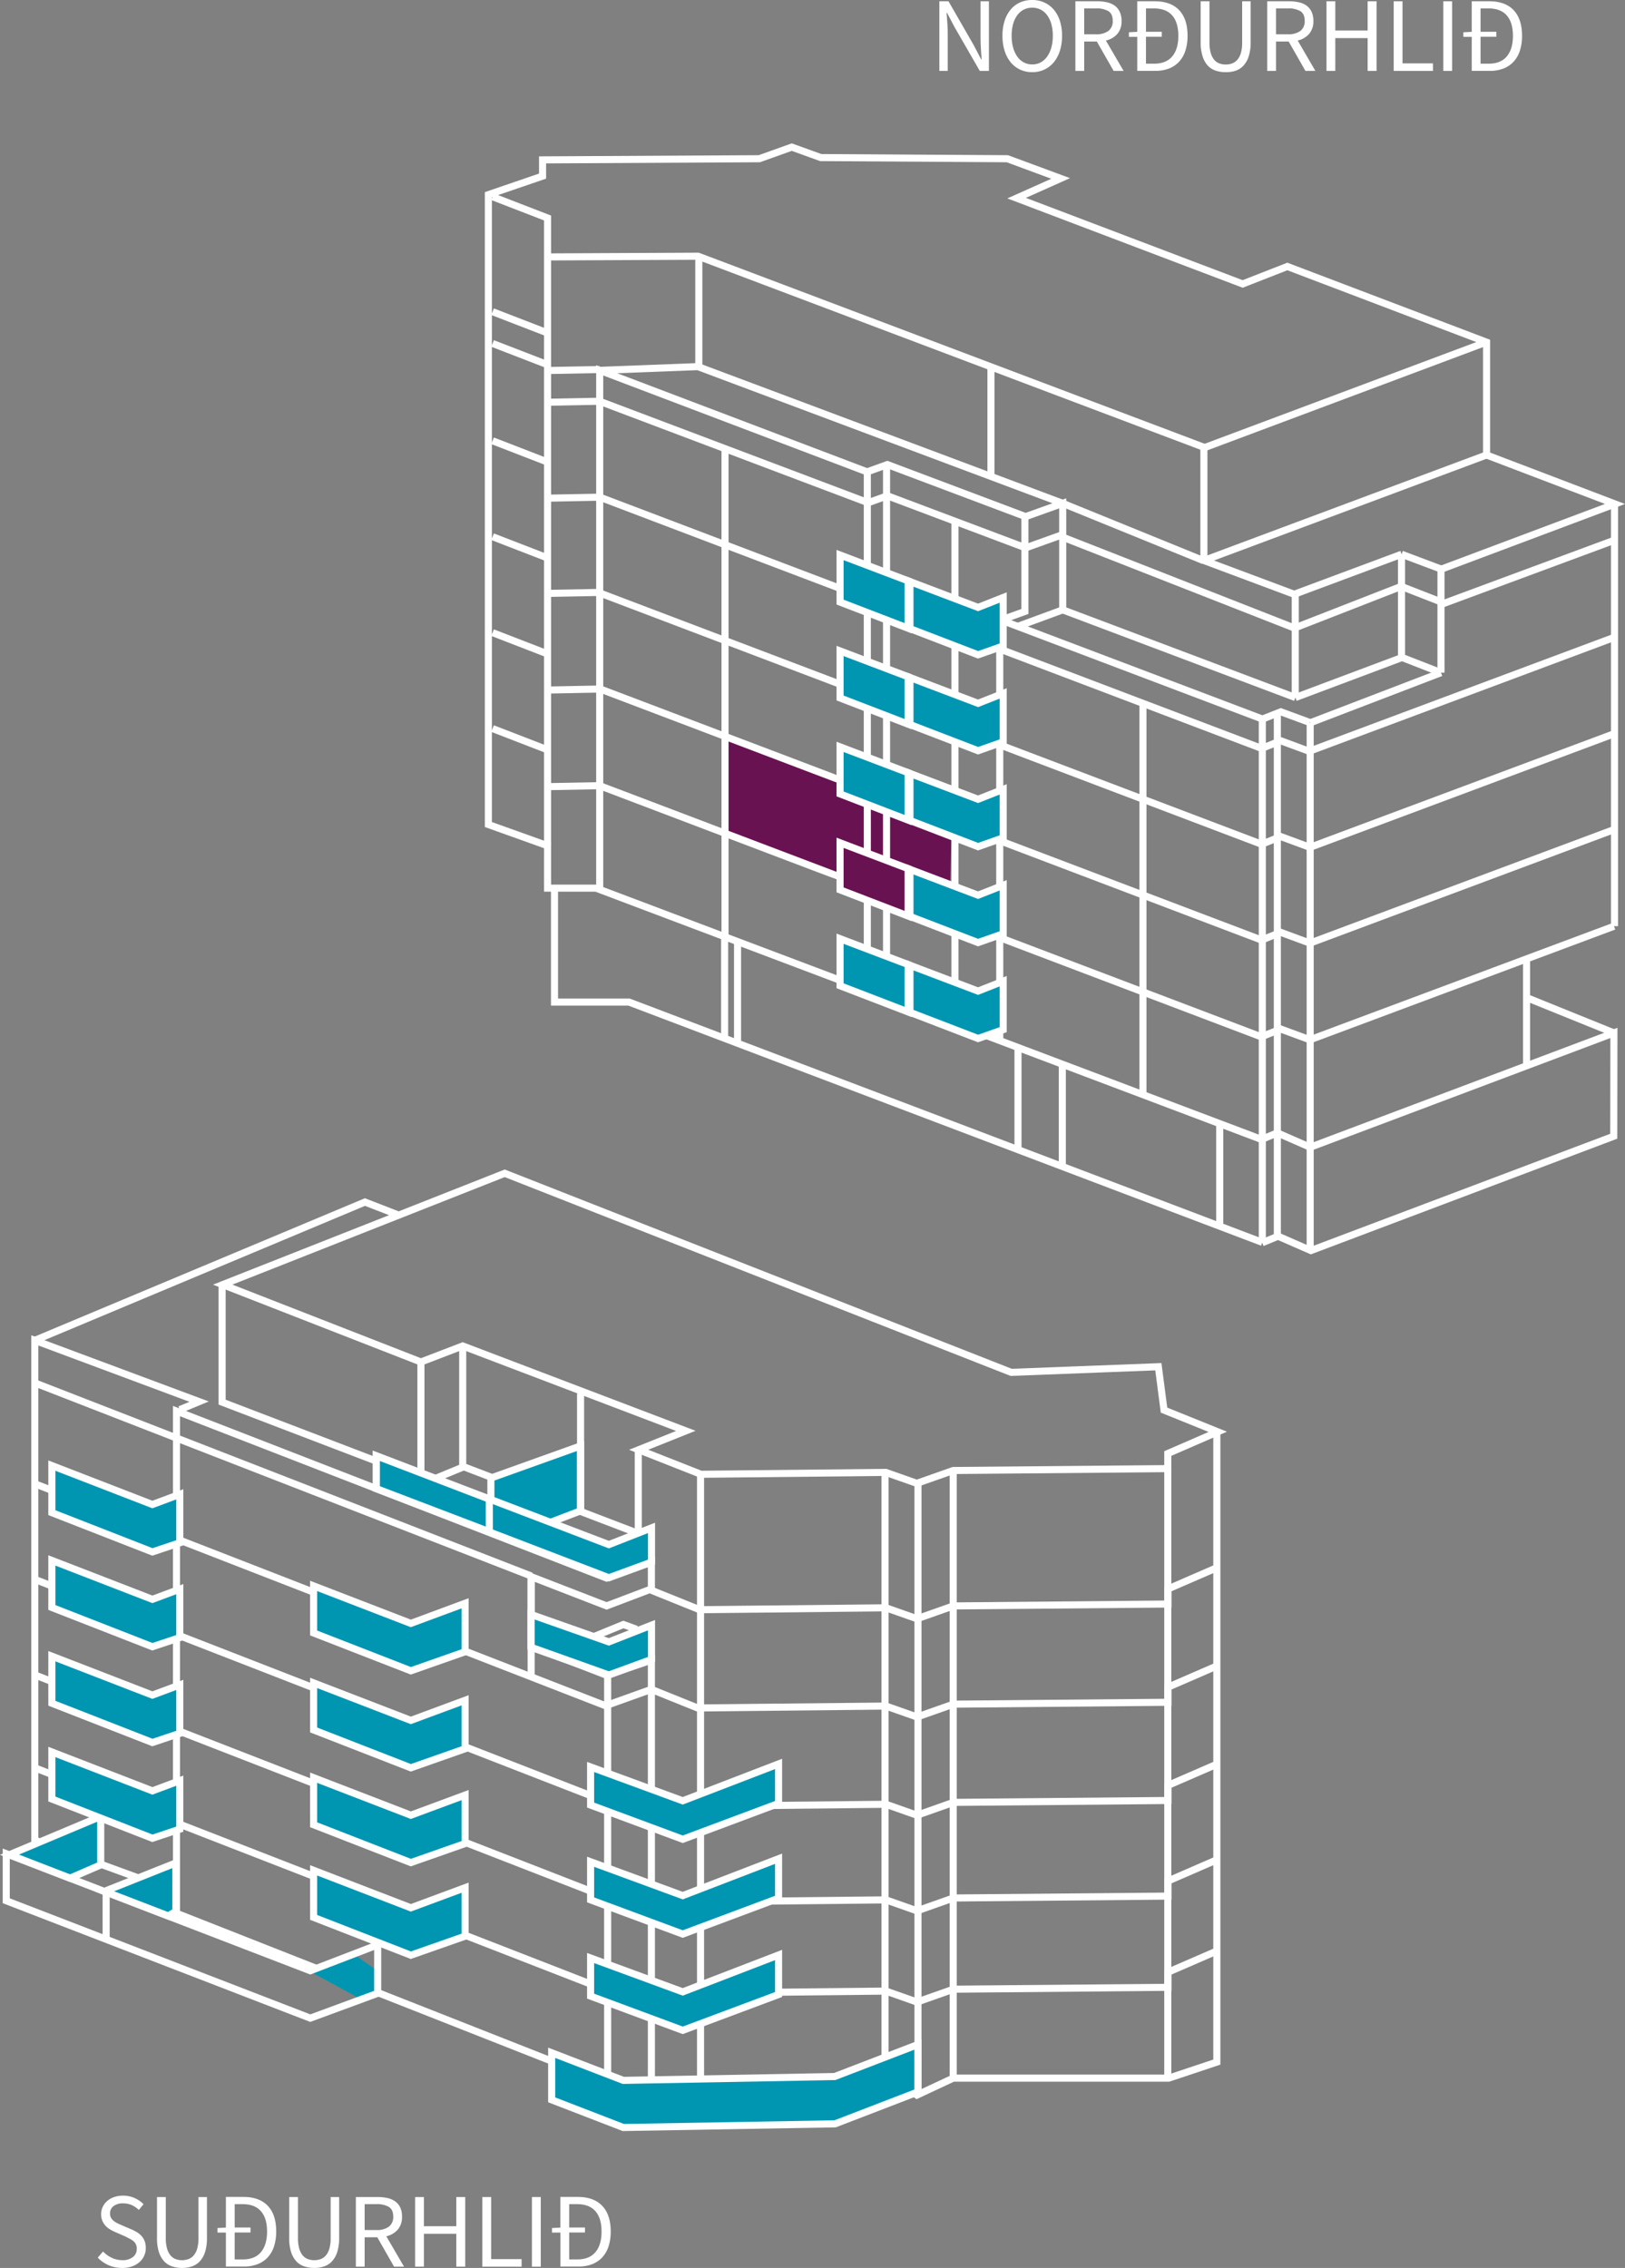 <svg xmlns="http://www.w3.org/2000/svg" viewBox="0 0 689.15 961.48"><rect x="0" y="0" width="689.15" height="961.48" fill="#808080" stroke="none"/><defs><style>.cls-1,.cls-4{fill:#691252;}.cls-2{fill:none;}.cls-2,.cls-3,.cls-4{stroke:#fff;stroke-miterlimit:10;stroke-width:3px;}.cls-3,.cls-6{fill:#0096b1;}.cls-5{fill:#fff;}</style></defs><title>ibud-313</title><g id="Layer_2" data-name="Layer 2"><g id="linuteikning"><polygon class="cls-1" points="307.51 312.8 306.51 352.8 402.51 392.8 403.51 352.8 358.51 336.8 355.51 328.8 307.51 312.8"/><line class="cls-2" x1="555.64" y1="306.43" x2="555.64" y2="530"/><line class="cls-2" x1="541.71" y1="302.31" x2="541.71" y2="523.7"/><line class="cls-2" x1="484.71" y1="298.3" x2="484.71" y2="463.8"/><line class="cls-2" x1="404.98" y1="221.69" x2="404.98" y2="429.52"/><line class="cls-2" x1="307.47" y1="190.63" x2="307.47" y2="396.7"/><line class="cls-2" x1="420.26" y1="155.65" x2="420.26" y2="202.33"/><line class="cls-2" x1="684.71" y1="214.11" x2="684.71" y2="392.64"/><line class="cls-2" x1="549.31" y1="252.09" x2="549.31" y2="295.72"/><line class="cls-2" x1="647.41" y1="407.18" x2="647.41" y2="451.41"/><polyline class="cls-2" points="535.34 526.7 535.34 304.83 425.96 263.42"/><polyline class="cls-2" points="423.98 440.97 423.98 263.07 434.66 259.22 434.66 219.02"/><line class="cls-2" x1="375.98" y1="198.13" x2="375.98" y2="415.58"/><polyline class="cls-2" points="254.33 376.09 254.33 157.01 367.82 200.08 367.82 410.77"/><polyline class="cls-2" points="232.21 358.22 232.21 92.42 208.9 83.41"/><line class="cls-2" x1="232.21" y1="317.89" x2="208.9" y2="308.88"/><line class="cls-2" x1="232.21" y1="277.22" x2="208.9" y2="268.21"/><line class="cls-2" x1="232.21" y1="236.55" x2="208.9" y2="227.54"/><line class="cls-2" x1="232.21" y1="195.89" x2="208.9" y2="186.87"/><line class="cls-2" x1="232.21" y1="154.62" x2="208.9" y2="145.61"/><line class="cls-2" x1="232.21" y1="141.16" x2="208.9" y2="132.15"/><polyline class="cls-2" points="232.76 108.92 296.06 108.62 510.56 189.62 510.56 237.62 549.27 252.09"/><line class="cls-2" x1="232.76" y1="211.19" x2="254.28" y2="210.78"/><line class="cls-2" x1="232.76" y1="170.52" x2="254.28" y2="170.11"/><line class="cls-2" x1="232.76" y1="157.07" x2="254.28" y2="156.66"/><line class="cls-2" x1="232.76" y1="251.56" x2="254.28" y2="251.15"/><line class="cls-2" x1="232.76" y1="292.53" x2="254.28" y2="292.11"/><line class="cls-2" x1="232.76" y1="333.49" x2="254.28" y2="333.08"/><polyline class="cls-2" points="555.41 306.27 543.19 301.77 535.74 304.7"/><polyline class="cls-2" points="555.41 318.57 543.19 314.06 535.74 317"/><polyline class="cls-2" points="555.41 359.18 543.19 354.67 535.74 357.61"/><polyline class="cls-2" points="555.41 399.79 543.19 395.28 535.74 398.22"/><polyline class="cls-2" points="555.41 440.77 543.19 436.27 535.74 439.2"/><line class="cls-2" x1="594.52" y1="278.71" x2="611.11" y2="285.17"/><line class="cls-2" x1="594.52" y1="248.71" x2="611.11" y2="255.17"/><polyline class="cls-2" points="377.23 423.5 252.77 376.52 232.21 376.52 232.21 358.54 207.11 349.55 207.11 82.53 230.1 74.66 230.1 67.78 322.02 67.29 335.78 62.37 348.07 66.8 427.21 67.29 449.82 75.65 431.14 84 527 120.38 545.96 112.97 630.44 145.07 630.44 192.88 510.56 237.62"/><line class="cls-2" x1="510.96" y1="189.72" x2="630.23" y2="145.07"/><line class="cls-2" x1="555.21" y1="318.51" x2="684.49" y2="270.24"/><line class="cls-2" x1="555.21" y1="359.35" x2="684.49" y2="311.08"/><line class="cls-2" x1="611.01" y1="256.3" x2="684.49" y2="229.08"/><line class="cls-2" x1="555.21" y1="399.96" x2="684.49" y2="351.69"/><line class="cls-2" x1="555.21" y1="440.94" x2="684.49" y2="392.67"/><polyline class="cls-2" points="611.06 241.36 684.91 213.65 630.92 193.08"/><line class="cls-2" x1="549.35" y1="295.72" x2="594.54" y2="278.76"/><line class="cls-2" x1="555.64" y1="306.43" x2="611.11" y2="285.17"/><line class="cls-2" x1="549.34" y1="251.76" x2="594.4" y2="234.97"/><polyline class="cls-2" points="450.69 213.39 295.96 155.42 254.33 157.01"/><line class="cls-2" x1="372.92" y1="255.77" x2="254.28" y2="210.74"/><line class="cls-2" x1="534.56" y1="317.1" x2="400.74" y2="266.32"/><line class="cls-2" x1="375.61" y1="297.42" x2="254.28" y2="251.37"/><line class="cls-2" x1="510.37" y1="237.67" x2="450.69" y2="213.39"/><line class="cls-2" x1="684.44" y1="437.9" x2="647.6" y2="423"/><line class="cls-2" x1="534.56" y1="357.73" x2="397.74" y2="305.81"/><line class="cls-2" x1="367.67" y1="212.94" x2="254.28" y2="170.12"/><line class="cls-2" x1="375.86" y1="338.14" x2="254.28" y2="292"/><line class="cls-2" x1="534.56" y1="398.36" x2="394.74" y2="345.3"/><line class="cls-2" x1="375.31" y1="379.01" x2="254.28" y2="333.08"/><line class="cls-2" x1="534.56" y1="439.44" x2="394.49" y2="386.29"/><line class="cls-2" x1="296.36" y1="109.02" x2="296.36" y2="155.62"/><line class="cls-2" x1="450.69" y1="258.54" x2="431.91" y2="265.45"/><polyline class="cls-2" points="368.25 199.86 376.32 196.95 434.96 219.02 450.69 213.39 450.69 258.54 549.35 295.72"/><polyline class="cls-2" points="368.25 213.1 376.32 210.19 434.96 232.26 450.69 226.63"/><polyline class="cls-2" points="449.32 227.19 548.96 266.26 595.01 248.3"/><line class="cls-2" x1="307.31" y1="397.28" x2="307.31" y2="440.53"/><line class="cls-2" x1="312.79" y1="399.48" x2="312.79" y2="442.72"/><line class="cls-2" x1="431.72" y1="444.29" x2="431.72" y2="487.53"/><line class="cls-2" x1="450.52" y1="451.34" x2="450.52" y2="494.58"/><line class="cls-2" x1="517.27" y1="476.72" x2="517.27" y2="519.97"/><line class="cls-2" x1="594.37" y1="234.97" x2="594.37" y2="278.78"/><line class="cls-2" x1="611.11" y1="240.76" x2="611.11" y2="285.17"/><line class="cls-2" x1="594.4" y1="234.97" x2="611.11" y2="241.24"/><polyline class="cls-2" points="235.16 376.82 235.16 424.82 266.76 424.82 535.34 526.7"/><polyline class="cls-2" points="393.67 429.71 534.99 483.05 541.71 480.28 555.64 486.37 684.45 437.9 684.38 481.7 555.94 530.17 542.01 524.08 535.29 526.85"/><polygon class="cls-3" points="425.44 415.97 414.79 420.17 385.91 409.22 385.91 429.17 414.79 440.27 425.44 436.52 425.44 415.97"/><polygon class="cls-3" points="385.13 408.91 356.26 397.96 356.26 417.91 385.13 429.01 385.13 408.91"/><polygon class="cls-3" points="425.44 375.31 414.79 379.51 385.91 368.56 385.91 388.51 414.79 399.61 425.44 395.86 425.44 375.31"/><polygon class="cls-4" points="385.13 368.25 356.26 357.3 356.26 377.25 385.13 388.35 385.13 368.25"/><polygon class="cls-3" points="425.44 334.64 414.79 338.84 385.91 327.89 385.91 347.84 414.79 358.94 425.44 355.19 425.44 334.64"/><polygon class="cls-3" points="385.13 327.58 356.26 316.63 356.26 336.58 385.13 347.68 385.13 327.58"/><polygon class="cls-3" points="425.44 293.97 414.79 298.17 385.91 287.22 385.91 307.17 414.79 318.27 425.44 314.52 425.44 293.97"/><polygon class="cls-3" points="385.13 286.91 356.26 275.96 356.26 295.91 385.13 307.01 385.13 286.91"/><polygon class="cls-3" points="425.44 253.31 414.79 257.51 385.91 246.56 385.91 266.51 414.79 277.61 425.44 273.86 425.44 253.31"/><polygon class="cls-3" points="385.13 246.25 356.26 235.3 356.26 255.25 385.13 266.35 385.13 246.25"/><path class="cls-5" d="M398.38,30.06V.54h3.87l10.66,18.54,3.2,6.12h.18c-.09-1.5-.19-3.05-.3-4.66s-.15-3.18-.15-4.75V.54h3.55V30.06h-3.87L404.81,11.48,401.62,5.4h-.18c.12,1.5.23,3,.33,4.57s.16,3.1.16,4.65V30.06Z"/><path class="cls-5" d="M437.76,30.6a11.91,11.91,0,0,1-5.11-1.08,11.37,11.37,0,0,1-4-3.08,14.46,14.46,0,0,1-2.59-4.86,20.68,20.68,0,0,1-.92-6.41,20.24,20.24,0,0,1,.92-6.37A13.83,13.83,0,0,1,428.67,4a11,11,0,0,1,4-3,12.35,12.35,0,0,1,5.11-1,12,12,0,0,1,5.1,1.06,11.59,11.59,0,0,1,4,3,14,14,0,0,1,2.61,4.77,20.45,20.45,0,0,1,.92,6.33,21,21,0,0,1-.92,6.41,14.49,14.49,0,0,1-2.61,4.86,11.66,11.66,0,0,1-4,3.08A11.89,11.89,0,0,1,437.76,30.6Zm0-3.29a7.41,7.41,0,0,0,3.57-.85A8.1,8.1,0,0,0,444.08,24a12.55,12.55,0,0,0,1.78-3.83,18.36,18.36,0,0,0,.63-5,18.14,18.14,0,0,0-.63-5,11.75,11.75,0,0,0-1.78-3.73,8,8,0,0,0-2.75-2.36,8.11,8.11,0,0,0-7.15,0,8,8,0,0,0-2.75,2.36,11.53,11.53,0,0,0-1.77,3.73,18.14,18.14,0,0,0-.63,5,18.36,18.36,0,0,0,.63,5A12.31,12.31,0,0,0,431.43,24a8.1,8.1,0,0,0,2.75,2.45A7.43,7.43,0,0,0,437.76,27.31Z"/><path class="cls-5" d="M456.06,30.06V.54h9.23a18.78,18.78,0,0,1,4.16.43,8.74,8.74,0,0,1,3.28,1.42A6.68,6.68,0,0,1,474.87,5a8.81,8.81,0,0,1,.77,3.87,8.11,8.11,0,0,1-1.8,5.53A9.13,9.13,0,0,1,469,17.19l7.51,12.87h-4.23L465.15,17.6H459.8V30.06Zm3.74-15.52h4.95a8.61,8.61,0,0,0,5.31-1.42,5.09,5.09,0,0,0,1.84-4.3c0-1.95-.61-3.31-1.84-4.09a10,10,0,0,0-5.31-1.17H459.8Z"/><path class="cls-5" d="M478.75,15.62V13.68l3.55-.18V.54h7.38q6.84,0,10.4,3.78t3.55,10.85a20.24,20.24,0,0,1-.9,6.27,12.47,12.47,0,0,1-2.65,4.68,11.5,11.5,0,0,1-4.32,2.93,16.1,16.1,0,0,1-5.9,1H482.3V15.62ZM486,27h3.37c3.45,0,6-1,7.77-3.1s2.58-5,2.58-8.73-.86-6.62-2.58-8.6-4.32-3-7.77-3H486v9.9h6.7v2.12H486Z"/><path class="cls-5" d="M519.76,30.6a13.4,13.4,0,0,1-4.21-.65,8.15,8.15,0,0,1-3.37-2.16A10.49,10.49,0,0,1,510,23.85a19.08,19.08,0,0,1-.81-6V.54h3.74V18a15.68,15.68,0,0,0,.54,4.45,7.79,7.79,0,0,0,1.46,2.88,5.19,5.19,0,0,0,2.18,1.55,7.52,7.52,0,0,0,2.7.47,7.67,7.67,0,0,0,2.75-.47,5.38,5.38,0,0,0,2.2-1.55,7.66,7.66,0,0,0,1.49-2.88,15.68,15.68,0,0,0,.54-4.45V.54h3.6V17.87a19.08,19.08,0,0,1-.81,6,10.62,10.62,0,0,1-2.23,3.94A8.21,8.21,0,0,1,524,30,13.19,13.19,0,0,1,519.76,30.6Z"/><path class="cls-5" d="M537.42,30.06V.54h9.23a18.71,18.71,0,0,1,4.16.43,8.79,8.79,0,0,1,3.29,1.42A6.74,6.74,0,0,1,556.23,5,8.81,8.81,0,0,1,557,8.82a8.11,8.11,0,0,1-1.8,5.53,9.13,9.13,0,0,1-4.86,2.84l7.51,12.87h-4.23L546.51,17.6h-5.35V30.06Zm3.74-15.52h5a8.61,8.61,0,0,0,5.31-1.42,5.09,5.09,0,0,0,1.84-4.3c0-1.95-.61-3.31-1.84-4.09a10,10,0,0,0-5.31-1.17h-5Z"/><path class="cls-5" d="M562.55,30.06V.54h3.74V12.92H580V.54h3.79V30.06H580V16.16H566.29v13.9Z"/><path class="cls-5" d="M591.06,30.06V.54h3.73V26.87h12.92v3.19Z"/><path class="cls-5" d="M612.1,30.06V.54h3.74V30.06Z"/><path class="cls-5" d="M620.6,15.62V13.68l3.56-.18V.54h7.38q6.84,0,10.39,3.78t3.56,10.85a20.24,20.24,0,0,1-.9,6.27,12.48,12.48,0,0,1-2.66,4.68,11.5,11.5,0,0,1-4.32,2.93,16,16,0,0,1-5.89,1h-7.56V15.62ZM627.89,27h3.38c3.45,0,6-1,7.76-3.1s2.59-5,2.59-8.73-.86-6.62-2.59-8.6-4.31-3-7.76-3h-3.38v9.9h6.71v2.12h-6.71Z"/><path class="cls-5" d="M51.8,961.48a14.14,14.14,0,0,1-10.35-4.37l2.25-2.61a12.46,12.46,0,0,0,3.71,2.68,10.31,10.31,0,0,0,4.43,1,7,7,0,0,0,4.55-1.33A4.29,4.29,0,0,0,58,953.37a4,4,0,0,0-1.42-3.26,7.55,7.55,0,0,0-1.55-1l-1.94-1-4.23-1.84a20.11,20.11,0,0,1-2.11-1.08,8.73,8.73,0,0,1-1.94-1.53,7.25,7.25,0,0,1-1.39-2.14,7.08,7.08,0,0,1-.54-2.86,7,7,0,0,1,.7-3.1,7.54,7.54,0,0,1,1.93-2.5,9,9,0,0,1,2.93-1.64,11.23,11.23,0,0,1,3.71-.59,11.72,11.72,0,0,1,4.9,1,12.24,12.24,0,0,1,3.83,2.63l-2,2.43a10.69,10.69,0,0,0-3-2.05,9,9,0,0,0-3.71-.74,6.41,6.41,0,0,0-4,1.15,3.76,3.76,0,0,0-1.5,3.17,3.63,3.63,0,0,0,.42,1.82,4.6,4.6,0,0,0,1.15,1.31,10,10,0,0,0,1.58,1c.57.28,1.15.55,1.75.79l4.19,1.8a17.23,17.23,0,0,1,2.38,1.23A8.84,8.84,0,0,1,60.08,948a7.06,7.06,0,0,1,1.28,2.16,8.13,8.13,0,0,1,.47,2.86,7.79,7.79,0,0,1-2.7,6,9.34,9.34,0,0,1-3.15,1.8A12.35,12.35,0,0,1,51.8,961.48Z"/><path class="cls-5" d="M77.2,961.48a13,13,0,0,1-4.21-.66,8,8,0,0,1-3.38-2.16,10.5,10.5,0,0,1-2.23-3.93,19.22,19.22,0,0,1-.8-6V931.41h3.73v17.42a15.63,15.63,0,0,0,.54,4.45,7.94,7.94,0,0,0,1.46,2.88,5.31,5.31,0,0,0,2.19,1.56,7.7,7.7,0,0,0,2.7.47,7.84,7.84,0,0,0,2.74-.47,5.43,5.43,0,0,0,2.21-1.56,7.65,7.65,0,0,0,1.48-2.88,15.63,15.63,0,0,0,.54-4.45V931.41h3.6v17.33a19.19,19.19,0,0,1-.81,6,10.36,10.36,0,0,1-2.23,3.93,8,8,0,0,1-3.35,2.16A12.85,12.85,0,0,1,77.2,961.48Z"/><path class="cls-5" d="M92.24,946.49v-1.93l3.56-.19v-13h7.38c4.56,0,8,1.27,10.39,3.78s3.56,6.14,3.56,10.85a20.3,20.3,0,0,1-.9,6.28,12.64,12.64,0,0,1-2.66,4.68,11.48,11.48,0,0,1-4.32,2.92,15.84,15.84,0,0,1-5.89,1H95.8V946.49Zm7.29,11.38h3.38q5.18,0,7.76-3.1t2.59-8.73c0-3.75-.86-6.61-2.59-8.6s-4.31-3-7.76-3H99.53v9.89h6.71v2.12H99.53Z"/><path class="cls-5" d="M133.26,961.48a13.08,13.08,0,0,1-4.21-.66,8,8,0,0,1-3.38-2.16,10.49,10.49,0,0,1-2.22-3.93,19.19,19.19,0,0,1-.81-6V931.41h3.73v17.42a15.63,15.63,0,0,0,.54,4.45,7.94,7.94,0,0,0,1.46,2.88,5.31,5.31,0,0,0,2.19,1.56,7.74,7.74,0,0,0,2.7.47,7.84,7.84,0,0,0,2.74-.47,5.43,5.43,0,0,0,2.21-1.56,7.65,7.65,0,0,0,1.48-2.88,15.63,15.63,0,0,0,.54-4.45V931.41h3.6v17.33a19.19,19.19,0,0,1-.81,6,10.36,10.36,0,0,1-2.23,3.93,8,8,0,0,1-3.35,2.16A12.85,12.85,0,0,1,133.26,961.48Z"/><path class="cls-5" d="M150.92,960.94V931.41h9.22a19.33,19.33,0,0,1,4.16.43,9,9,0,0,1,3.29,1.42,6.68,6.68,0,0,1,2.14,2.56,8.84,8.84,0,0,1,.76,3.87,8.13,8.13,0,0,1-1.8,5.54,9.12,9.12,0,0,1-4.86,2.83l7.52,12.88h-4.23L160,948.47h-5.36v12.47Zm3.73-15.53h4.95a8.54,8.54,0,0,0,5.31-1.42,5.08,5.08,0,0,0,1.85-4.3c0-2-.62-3.31-1.85-4.09a10,10,0,0,0-5.31-1.17h-4.95Z"/><path class="cls-5" d="M176.05,960.94V931.41h3.73v12.38h13.73V931.41h3.78v29.53h-3.78V947H179.78v13.91Z"/><path class="cls-5" d="M204.55,960.94V931.41h3.74v26.33H221.2v3.2Z"/><path class="cls-5" d="M225.59,960.94V931.41h3.74v29.53Z"/><path class="cls-5" d="M234.1,946.49v-1.93l3.55-.19v-13H245c4.56,0,8,1.27,10.4,3.78S259,941.33,259,946a20.3,20.3,0,0,1-.9,6.28,12.62,12.62,0,0,1-2.65,4.68,11.48,11.48,0,0,1-4.32,2.92,15.89,15.89,0,0,1-5.9,1h-7.56V946.49Zm7.29,11.38h3.37q5.18,0,7.77-3.1t2.58-8.73c0-3.75-.86-6.61-2.58-8.6s-4.32-3-7.77-3h-3.37v9.89h6.7v2.12h-6.7Z"/><polygon class="cls-2" points="516.45 607.01 493.65 597.81 491.25 579.41 428.85 581.81 214.05 497.41 94.45 544.61 178.51 577.41 196.23 570.61 290.85 606.61 270.85 614.61 297.25 625.01 375.65 624.21 388.81 628.85 404.25 623.41 495.25 622.61 495.25 616.21 516.45 607.01"/><polyline class="cls-2" points="516.05 607.8 516.05 874.21 495.65 881.01 404.25 881.01 388.85 888.21 381.25 882.61 346.45 895.01 262.45 892.61 238.05 875.41 74.85 811.12 74.85 598.21 257.25 669.01 276.25 662.21 276.25 673.61 257.25 680.81 225.25 668.41 225.25 697.81 257.25 710.21 276.25 703.81 276.25 889.01"/><line class="cls-2" x1="225.25" y1="668.41" x2="225.25" y2="710.3"/><line class="cls-2" x1="495.25" y1="623.01" x2="495.25" y2="881.01"/><line class="cls-2" x1="404.25" y1="623.37" x2="404.25" y2="881.01"/><line class="cls-2" x1="389.3" y1="629.1" x2="389.3" y2="886.74"/><line class="cls-2" x1="375.34" y1="624.62" x2="375.34" y2="882.25"/><line class="cls-2" x1="297.1" y1="625.36" x2="297.1" y2="883"/><line class="cls-2" x1="270.69" y1="615.15" x2="270.69" y2="663.99"/><line class="cls-2" x1="257.7" y1="710.37" x2="257.7" y2="883.22"/><polygon class="cls-3" points="208.18 649.18 208.18 626.61 246.21 613 246.21 640.52 216.22 651.96 208.18 649.18"/><line class="cls-3" x1="246.21" y1="590.8" x2="246.21" y2="640.52"/><polyline class="cls-2" points="208.31 626.28 196.23 621.66 196.23 571.31"/><line class="cls-2" x1="269.75" y1="649.75" x2="245.88" y2="640.63"/><polyline class="cls-2" points="178.51 577.96 178.51 629.31 196.17 622.03"/><polyline class="cls-2" points="94.2 544.74 94.2 594.43 178.41 626.63"/><polyline class="cls-2" points="76.25 597.61 84.45 594.21 14.76 568.24 14.76 780.11 74.66 801.98"/><polyline class="cls-2" points="14.76 568.24 154.77 509.6 169.29 515.23"/><polyline class="cls-2" points="270 690.74 264.38 688.69 234.51 700.93"/><line class="cls-2" x1="28.42" y1="674.89" x2="15.22" y2="669.75"/><line class="cls-2" x1="257.85" y1="764.11" x2="74.25" y2="692.71"/><line class="cls-2" x1="29.32" y1="715.74" x2="15.14" y2="710.22"/><line class="cls-2" x1="257.73" y1="804.56" x2="74.83" y2="733.44"/><line class="cls-2" x1="28.3" y1="634.29" x2="15.14" y2="629.18"/><line class="cls-2" x1="257.73" y1="723.51" x2="74.7" y2="652.34"/><line class="cls-2" x1="225.34" y1="668.16" x2="15.14" y2="586.42"/><line class="cls-2" x1="15.3" y1="749.67" x2="28.31" y2="754.73"/><line class="cls-2" x1="257.17" y1="843.73" x2="75.29" y2="773"/><polyline class="cls-2" points="258.23 722.63 276.22 716.19 296.26 724.26"/><line class="cls-2" x1="276.22" y1="674.17" x2="296.26" y2="682.25"/><polyline class="cls-2" points="297.33 724.07 375.73 723.27 388.89 727.91 404.33 722.47 495.33 721.67 495.33 715.27 516.53 706.07"/><polyline class="cls-2" points="297.33 765.71 375.73 764.91 388.89 769.56 404.33 764.11 495.33 763.31 495.33 756.91 516.53 747.71"/><polyline class="cls-2" points="297.33 682.42 375.73 681.62 388.89 686.26 404.33 680.82 495.33 680.02 495.33 673.62 516.53 664.42"/><polyline class="cls-2" points="297.33 806.24 375.73 805.44 388.89 810.09 404.33 804.64 495.33 803.84 495.33 797.44 516.53 788.24"/><polyline class="cls-2" points="297.33 844.91 375.73 844.11 388.89 848.76 404.33 843.31 495.33 842.51 495.33 836.11 516.53 826.91"/><polygon class="cls-3" points="71.32 812.27 74.58 810.32 74.58 789.77 44.27 801.84 71.32 812.27"/><polygon class="cls-3" points="197.25 720.82 174.23 729.35 132.99 713.45 132.99 733.4 174.23 749.45 197.25 741.37 197.25 720.82"/><polygon class="cls-3" points="197.25 761.01 174.23 769.54 132.99 753.64 132.99 773.59 174.23 789.64 197.25 781.56 197.25 761.01"/><polygon class="cls-3" points="197.25 800.27 174.23 808.8 132.99 792.91 132.99 812.86 174.23 828.9 197.25 820.83 197.25 800.27"/><polygon class="cls-3" points="389.26 866.77 353.98 880.33 264.34 881.96 233.96 870.26 233.96 890.21 264.34 901.94 354.14 900.39 389.26 886.87 389.26 866.77"/><polygon class="cls-3" points="197.25 679.7 174.23 688.23 132.99 672.33 132.99 692.28 174.23 708.33 197.25 700.25 197.25 679.7"/><polygon class="cls-3" points="76.25 633.5 64.63 637.83 21.99 621.33 21.99 641.28 64.63 657.93 76.25 654.05 76.25 633.5"/><polygon class="cls-3" points="76.25 673.7 64.63 678.03 21.99 661.53 21.99 681.48 64.63 698.13 76.25 694.25 76.25 673.7"/><polygon class="cls-3" points="76.25 714.3 64.63 718.63 21.99 702.13 21.99 722.08 64.63 738.73 76.25 734.85 76.25 714.3"/><polygon class="cls-3" points="276.3 647.74 258.21 654.83 159.61 617.2 159.61 631.1 258.21 668.88 276.3 662.24 276.3 647.74"/><polygon class="cls-3" points="207.52 635.56 159.61 617.2 159.61 631.1 207.52 649.37 207.52 635.56"/><polygon class="cls-3" points="276.3 688.98 258.21 696.07 225.24 684.46 225.24 698.36 258.21 710.12 276.3 703.49 276.3 688.98"/><polygon class="cls-3" points="330.19 747.8 289.55 763.44 250.47 749.09 250.47 765.25 289.55 779.75 330.19 764.56 330.19 747.8"/><polygon class="cls-3" points="330.19 787.99 289.55 803.63 250.47 789.28 250.47 805.44 289.55 819.94 330.19 804.75 330.19 787.99"/><polygon class="cls-3" points="330.19 828.8 289.55 844.44 250.47 830.09 250.47 846.25 289.55 860.75 330.19 845.56 330.19 828.8"/><polygon class="cls-3" points="42.72 770.05 4.01 786.3 29.68 796.25 42.72 790.6 42.72 770.05"/><polygon class="cls-3" points="76.25 754.9 64.63 759.23 21.99 742.73 21.99 762.68 64.63 779.33 76.25 775.45 76.25 754.9"/><polygon class="cls-6" points="150.51 828.8 131.51 835.8 153.51 847.8 160.51 844.8 160.51 835.8 150.51 828.8"/><polygon class="cls-2" points="160.17 824.5 131.59 835.48 2.65 785.86 2.65 805.81 131.59 855.58 160.17 845.05 160.17 824.5"/><line class="cls-3" x1="45.01" y1="802.8" x2="45.01" y2="822.8"/></g></g></svg>